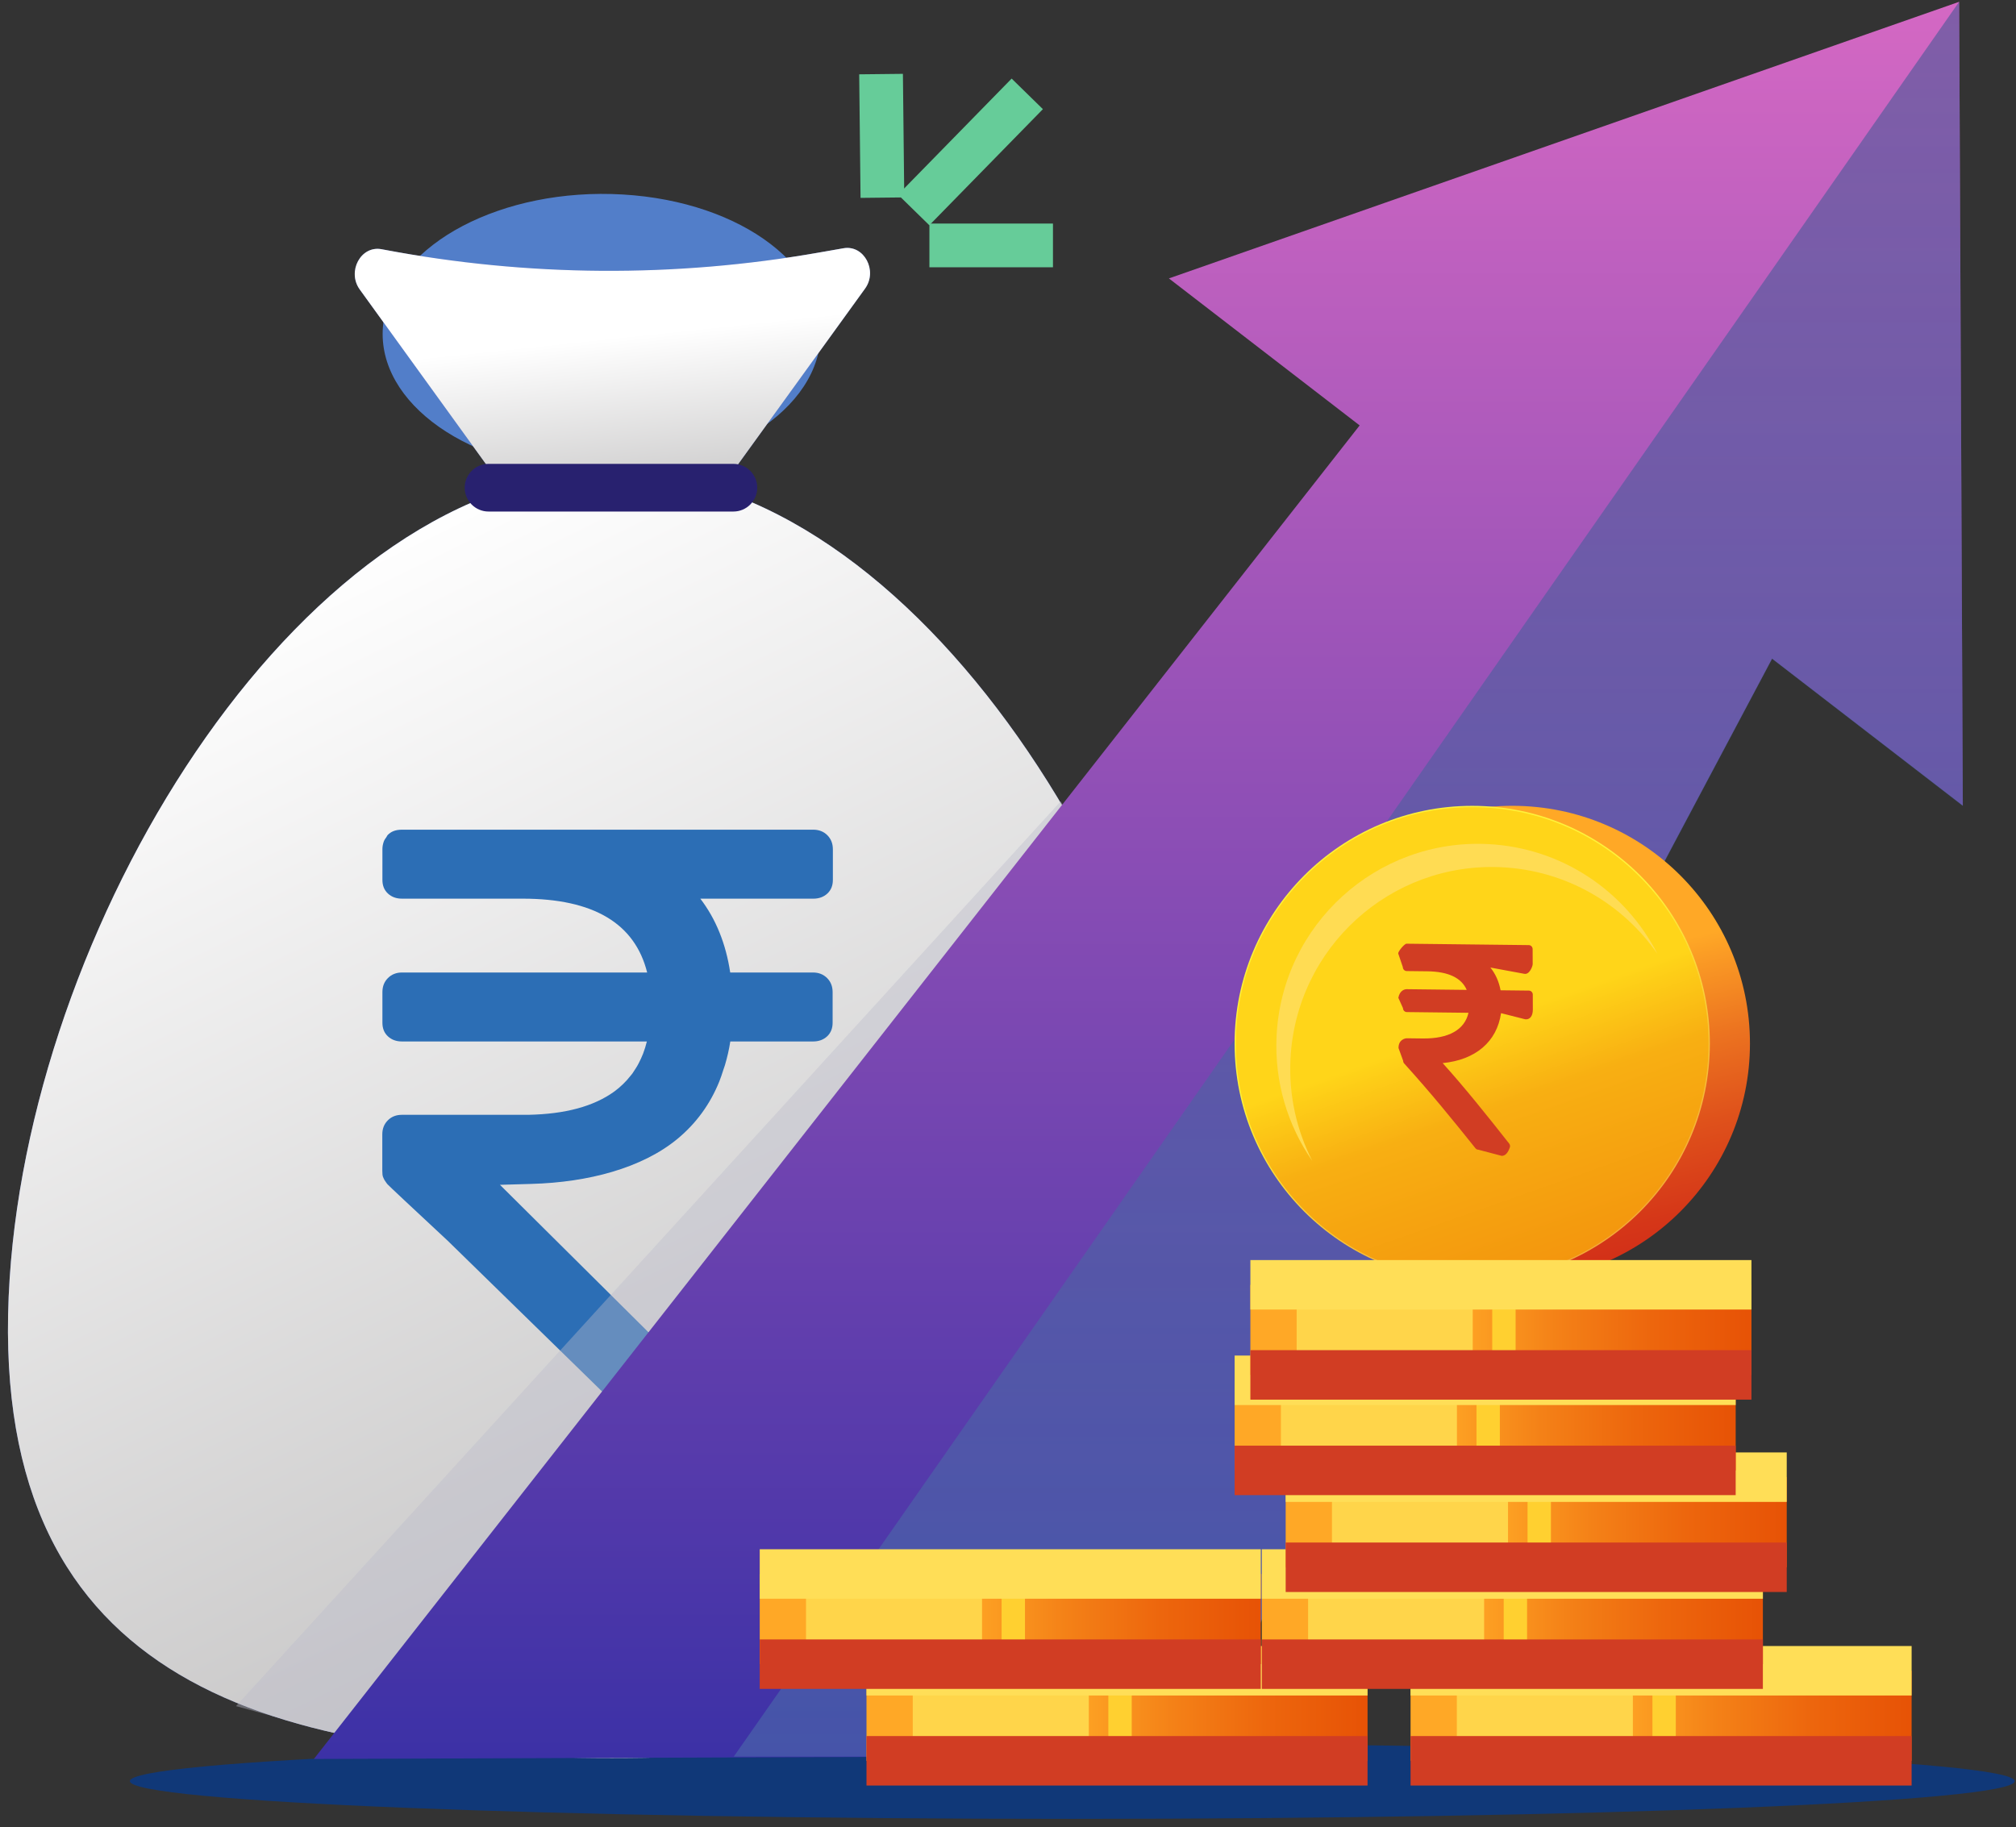<svg width="203" height="184" viewBox="0 0 203 184" fill="none" xmlns="http://www.w3.org/2000/svg">
<rect x="0" y="0" width="203" height="184" fill="#333333" stroke="none"/>
<path d="M38.642 32.218C39.855 24.527 50.62 18.881 62.705 19.587C74.806 20.294 83.697 27.104 82.545 34.817C81.389 42.553 70.578 48.246 58.416 47.517C46.271 46.788 37.426 39.93 38.642 32.218Z" fill="#527EC9"/>
<path d="M107.975 183.18C160.385 183.18 202.871 181.479 202.871 179.38C202.871 177.281 160.385 175.579 107.975 175.579C55.565 175.579 13.078 177.281 13.078 179.38C13.078 181.479 55.565 183.18 107.975 183.18Z" fill="#103878"/>
<path d="M122.278 128.727C124.916 169.031 97.07 177.052 61.626 177.052C26.182 177.052 -1.665 169.031 0.974 128.727C3.402 91.647 31.064 47.53 61.626 47.53C92.187 47.53 119.851 91.649 122.278 128.727Z" fill="#576BBA"/>
<path d="M122.278 128.727C124.916 169.031 97.07 177.052 61.626 177.052C26.182 177.052 -1.665 169.031 0.974 128.727C3.402 91.647 31.064 47.53 61.626 47.53C92.187 47.53 119.851 91.649 122.278 128.727Z" fill="url(#paint0_linear)"/>
<path fill-rule="evenodd" clip-rule="evenodd" d="M83.865 88.619V85.532C83.865 84.96 83.68 84.488 83.309 84.115C82.936 83.745 82.465 83.559 81.894 83.559H40.479C39.82 83.559 39.364 83.745 39.021 84.115C38.972 84.169 38.954 84.244 38.912 84.302C38.81 84.444 38.705 84.583 38.643 84.756C38.55 85.027 38.507 85.267 38.507 85.531V88.619C38.507 89.19 38.691 89.648 39.065 89.991C39.434 90.334 39.905 90.505 40.478 90.505H52.623C59.751 90.505 63.926 92.99 65.166 97.942H40.478C39.906 97.942 39.434 98.129 39.064 98.5C38.691 98.872 38.507 99.343 38.507 99.915V103.001C38.507 103.574 38.691 104.032 39.065 104.375C39.434 104.717 39.905 104.888 40.478 104.888H65.136C65.03 105.315 64.904 105.728 64.754 106.118C64.587 106.529 64.472 106.773 64.35 107.009C64.307 107.092 64.265 107.178 64.219 107.26C64.11 107.454 63.992 107.639 63.869 107.822C63.804 107.92 63.744 108.024 63.675 108.118C63.619 108.196 63.555 108.265 63.495 108.34C63.027 108.938 62.479 109.47 61.867 109.92C59.782 111.431 56.912 112.197 53.22 112.274H40.468C39.895 112.274 39.423 112.458 39.053 112.83C38.681 113.202 38.495 113.673 38.495 114.246V117.894C38.495 118.236 38.521 118.397 38.567 118.527C38.589 118.586 38.614 118.639 38.643 118.701C38.669 118.755 38.694 118.803 38.72 118.851C38.837 119.032 38.88 119.095 38.918 119.142L39.021 119.272C39.065 119.328 39.765 119.989 40.674 120.841C42.136 122.208 43.6 123.574 45.064 124.939L62.822 142.283C63.337 142.684 63.821 143.013 64.28 143.269C64.737 143.527 65.364 143.656 66.165 143.656H70.621C71.077 143.656 71.478 143.485 71.821 143.142C72.163 142.799 72.336 142.398 72.336 141.94C72.336 141.483 72.19 141.083 71.906 140.74L54.91 123.86L50.343 119.324L53.482 119.234C56.411 119.154 59.164 118.749 61.626 118.023C64.203 117.263 66.46 116.154 68.237 114.679C70.108 113.124 71.5 111.208 72.421 108.939C72.572 108.567 72.698 108.178 72.823 107.786C72.88 107.612 72.947 107.444 72.999 107.266C73.222 106.504 73.411 105.719 73.537 104.888H81.869C82.439 104.888 82.91 104.717 83.283 104.375C83.654 104.032 83.84 103.573 83.84 103.001V99.915C83.84 99.343 83.654 98.872 83.283 98.5C82.91 98.129 82.439 97.942 81.869 97.942H73.528C73.09 95.039 72.089 92.558 70.519 90.506H81.894C82.464 90.506 82.935 90.334 83.308 89.992C83.679 89.648 83.865 89.19 83.865 88.619H83.865Z" fill="#2C6EB5"/>
<path d="M84.935 25.002L82.475 25.433C67.96 27.983 53.161 27.886 38.676 25.146L38.422 25.099C36.34 24.704 34.915 27.341 36.229 29.159L50.59 49.032C51.027 49.636 51.69 49.988 52.393 49.988H70.873C71.576 49.988 72.239 49.635 72.676 49.032L87.104 29.067C88.407 27.261 87.008 24.637 84.935 25.002Z" fill="#576BBA"/>
<path d="M84.935 25.002L82.475 25.433C67.96 27.983 53.161 27.886 38.676 25.146L38.422 25.099C36.34 24.704 34.915 27.341 36.229 29.159L50.59 49.032C51.027 49.636 51.69 49.988 52.393 49.988H70.873C71.576 49.988 72.239 49.635 72.676 49.032L87.104 29.067C88.407 27.261 87.008 24.637 84.935 25.002Z" fill="url(#paint1_linear)"/>
<path fill-rule="evenodd" clip-rule="evenodd" d="M46.793 49.117C46.793 47.791 47.868 46.716 49.193 46.716H73.849C75.174 46.716 76.249 47.791 76.249 49.117C76.249 50.442 75.174 51.517 73.849 51.517H49.193C47.868 51.517 46.793 50.442 46.793 49.117Z" fill="#28216F"/>
<path opacity="0.4" d="M106.807 80.703L23.766 171.826L33.642 174.531L108.092 82.853L106.807 80.703Z" fill="#BBBCCB"/>
<path d="M178.438 66.331L119.765 176.823L31.606 177.147L136.91 42.844L117.701 28.039L197.274 0.181L197.645 81.137L178.438 66.331Z" fill="url(#paint2_linear)"/>
<path opacity="0.4" d="M119.79 176.909H73.887L197.273 0.181L197.645 81.176L178.444 66.363L119.79 176.909Z" fill="url(#paint3_linear)"/>
<path d="M152.284 129.026C165.498 129.026 176.211 118.31 176.211 105.091C176.211 91.872 165.498 81.155 152.284 81.155C139.069 81.155 128.356 91.872 128.356 105.091C128.356 118.31 139.069 129.026 152.284 129.026Z" fill="url(#paint4_linear)"/>
<path d="M148.245 129.028C161.459 129.028 172.172 118.312 172.172 105.092C172.172 91.873 161.459 81.157 148.245 81.157C135.03 81.157 124.317 91.873 124.317 105.092C124.317 118.312 135.03 129.028 148.245 129.028Z" fill="url(#paint5_linear)"/>
<path d="M148.244 128.908C161.39 128.908 172.046 118.248 172.046 105.099C172.046 91.949 161.39 81.289 148.244 81.289C135.099 81.289 124.443 91.949 124.443 105.099C124.443 118.248 135.099 128.908 148.244 128.908Z" fill="url(#paint6_linear)"/>
<path fill-rule="evenodd" clip-rule="evenodd" d="M129.943 106.659C130.494 95.438 140.016 86.79 151.212 87.341C157.756 87.663 163.423 91.058 166.893 96.064C163.691 89.801 157.33 85.378 149.814 85.007C138.617 84.456 129.095 93.105 128.545 104.326C128.317 108.988 129.674 113.36 132.141 116.918C130.574 113.853 129.763 110.346 129.943 106.659Z" fill="#FFDC53"/>
<path fill-rule="evenodd" clip-rule="evenodd" d="M154.328 95.585C154.327 95.365 154.153 95.185 153.94 95.183L141.636 95.041C141.422 95.038 140.789 95.801 140.79 96.021L141.257 97.394C141.258 97.614 141.431 97.794 141.645 97.797L143.72 97.821C145.829 97.845 147.162 98.474 147.69 99.693L141.651 99.623C141.438 99.621 140.946 99.743 140.804 100.489L141.271 101.525C141.271 101.745 141.445 101.925 141.658 101.927L147.867 101.999C147.488 103.702 145.877 104.616 143.274 104.586L141.667 104.567C141.454 104.565 140.818 104.722 140.822 105.548L141.288 106.83C141.288 106.932 141.327 107.03 141.394 107.105C144.124 110.122 146.258 112.755 148.568 115.64C148.64 115.732 148.75 115.787 148.865 115.788L151.21 116.407C151.752 116.413 151.955 115.735 152.018 115.596C152.082 115.458 152.062 115.293 151.967 115.173C149.762 112.37 147.437 109.466 145.268 107.066C148.58 106.744 150.732 104.912 151.147 102.037L153.566 102.65C154.04 102.716 154.35 102.338 154.348 101.675L154.343 100.168C154.342 99.948 154.169 99.767 153.955 99.765L151.099 99.732C150.935 98.853 150.591 98.086 150.074 97.442L153.487 98.073C154.009 98.184 154.333 97.313 154.333 97.093L154.328 95.585Z" fill="#D13D23"/>
<path d="M137.705 168.264H87.251V177.342H137.705V168.264Z" fill="url(#paint7_linear)"/>
<path d="M109.636 168.262H91.91V177.34H109.636V168.262Z" fill="#FFD54A"/>
<path d="M113.957 168.262H111.605V177.34H113.957V168.262Z" fill="#FFD030"/>
<path d="M87.25 177.332H137.704" stroke="#D13D23" stroke-width="4.983" stroke-miterlimit="10"/>
<path d="M87.251 168.264H137.705" stroke="#FFDE57" stroke-width="4.983" stroke-miterlimit="10"/>
<path d="M192.49 168.264H142.036V177.342H192.49V168.264Z" fill="url(#paint8_linear)"/>
<path d="M164.42 168.262H146.695V177.34H164.42V168.262Z" fill="#FFD54A"/>
<path d="M168.743 168.262H166.39V177.34H168.743V168.262Z" fill="#FFD030"/>
<path d="M142.035 177.332H192.489" stroke="#D13D23" stroke-width="4.983" stroke-miterlimit="10"/>
<path d="M142.036 168.264H192.49" stroke="#FFDE57" stroke-width="4.983" stroke-miterlimit="10"/>
<path d="M177.513 158.519H127.058V167.598H177.513V158.519Z" fill="url(#paint9_linear)"/>
<path d="M149.444 158.519H131.718V167.597H149.444V158.519Z" fill="#FFD54A"/>
<path d="M153.767 158.519H151.414V167.597H153.767V158.519Z" fill="#FFD030"/>
<path d="M127.058 167.601H177.512" stroke="#D13D23" stroke-width="4.983" stroke-miterlimit="10"/>
<path d="M127.058 158.519H177.513" stroke="#FFDE57" stroke-width="4.983" stroke-miterlimit="10"/>
<path d="M179.915 148.767H129.461V157.845H179.915V148.767Z" fill="url(#paint10_linear)"/>
<path d="M151.847 148.766H134.121V157.844H151.847V148.766Z" fill="#FFD54A"/>
<path d="M156.169 148.766H153.817V157.844H156.169V148.766Z" fill="#FFD030"/>
<path d="M129.461 157.841H179.916" stroke="#D13D23" stroke-width="4.983" stroke-miterlimit="10"/>
<path d="M129.461 148.767H179.915" stroke="#FFDE57" stroke-width="4.983" stroke-miterlimit="10"/>
<path d="M174.774 139.011H124.32V148.089H174.774V139.011Z" fill="url(#paint11_linear)"/>
<path d="M146.705 139.01H128.98V148.088H146.705V139.01Z" fill="#FFD54A"/>
<path d="M151.027 139.01H148.675V148.088H151.027V139.01Z" fill="#FFD030"/>
<path d="M124.32 148.085H174.774" stroke="#D13D23" stroke-width="4.983" stroke-miterlimit="10"/>
<path d="M124.32 139.011H174.774" stroke="#FFDE57" stroke-width="4.983" stroke-miterlimit="10"/>
<path d="M176.361 129.394H125.906V138.472H176.361V129.394Z" fill="url(#paint12_linear)"/>
<path d="M148.292 129.393H130.566V138.471H148.292V129.393Z" fill="#FFD54A"/>
<path d="M152.613 129.393H150.261V138.471H152.613V129.393Z" fill="#FFD030"/>
<path d="M125.906 138.468H176.36" stroke="#D13D23" stroke-width="4.983" stroke-miterlimit="10"/>
<path d="M125.906 129.394H176.361" stroke="#FFDE57" stroke-width="4.983" stroke-miterlimit="10"/>
<path d="M126.955 158.518H76.501V167.596H126.955V158.518Z" fill="url(#paint13_linear)"/>
<path d="M98.885 158.517H81.16V167.596H98.885V158.517Z" fill="#FFD54A"/>
<path d="M103.209 158.517H100.856V167.596H103.209V158.517Z" fill="#FFD030"/>
<path d="M76.5 167.6H126.954" stroke="#D13D23" stroke-width="4.983" stroke-miterlimit="10"/>
<path d="M76.501 158.518H126.955" stroke="#FFDE57" stroke-width="4.983" stroke-miterlimit="10"/>
<path fill-rule="evenodd" clip-rule="evenodd" d="M90.918 7.437L91.055 19.881L86.652 19.929L86.516 7.485L90.918 7.437Z" fill="#66CC99"/>
<path fill-rule="evenodd" clip-rule="evenodd" d="M105.014 10.993L93.578 22.685L90.43 19.606L101.867 7.914L105.014 10.993Z" fill="#66CC99"/>
<path fill-rule="evenodd" clip-rule="evenodd" d="M93.586 22.515H106.028V26.918H93.586V22.515Z" fill="#66CC99"/>
<defs>
<linearGradient id="paint0_linear" x1="27.242" y1="58.755" x2="220.157" y2="452.778" gradientUnits="userSpaceOnUse">
<stop stop-color="white"/>
<stop offset="1" stop-color="#231F20"/>
</linearGradient>
<linearGradient id="paint1_linear" x1="62.339" y1="33.913" x2="69.7" y2="103.291" gradientUnits="userSpaceOnUse">
<stop stop-color="white"/>
<stop offset="1" stop-color="#231F20"/>
</linearGradient>
<linearGradient id="paint2_linear" x1="114.626" y1="0.181" x2="114.626" y2="177.147" gradientUnits="userSpaceOnUse">
<stop stop-color="#D468C3"/>
<stop offset="1" stop-color="#3C31A6"/>
</linearGradient>
<linearGradient id="paint3_linear" x1="135.766" y1="0.181" x2="135.766" y2="176.909" gradientUnits="userSpaceOnUse">
<stop stop-color="#034E80"/>
<stop offset="1" stop-color="#5389AD"/>
</linearGradient>
<linearGradient id="paint4_linear" x1="150.831" y1="99.01" x2="163.371" y2="151.489" gradientUnits="userSpaceOnUse">
<stop stop-color="#FFA826"/>
<stop offset="0.037" stop-color="#FB9D25"/>
<stop offset="0.189" stop-color="#EC7320"/>
<stop offset="0.344" stop-color="#DF511B"/>
<stop offset="0.501" stop-color="#D53618"/>
<stop offset="0.66" stop-color="#CE2316"/>
<stop offset="0.824" stop-color="#CA1814"/>
<stop offset="0.999" stop-color="#C91414"/>
</linearGradient>
<linearGradient id="paint5_linear" x1="145.608" y1="100.301" x2="194.868" y2="189.74" gradientUnits="userSpaceOnUse">
<stop stop-color="#FFF23A"/>
<stop offset="0.034" stop-color="#FDE83A"/>
<stop offset="0.186" stop-color="#F7BE3A"/>
<stop offset="0.342" stop-color="#F29C39"/>
<stop offset="0.5" stop-color="#ED8139"/>
<stop offset="0.66" stop-color="#EA6E39"/>
<stop offset="0.825" stop-color="#E96339"/>
<stop offset="1" stop-color="#E85F39"/>
</linearGradient>
<linearGradient id="paint6_linear" x1="147.692" y1="103.527" x2="161.478" y2="142.667" gradientUnits="userSpaceOnUse">
<stop stop-color="#FFD519"/>
<stop offset="0.021" stop-color="#FED118"/>
<stop offset="0.207" stop-color="#F8AF12"/>
<stop offset="0.646" stop-color="#F3940D"/>
<stop offset="1" stop-color="#F0810A"/>
</linearGradient>
<linearGradient id="paint7_linear" x1="107.467" y1="172.803" x2="157.921" y2="172.803" gradientUnits="userSpaceOnUse">
<stop stop-color="#FFA826"/>
<stop offset="0.025" stop-color="#FEA324"/>
<stop offset="0.211" stop-color="#F48117"/>
<stop offset="0.4" stop-color="#ED660D"/>
<stop offset="0.592" stop-color="#E75306"/>
<stop offset="0.79" stop-color="#E44801"/>
<stop offset="1" stop-color="#E34400"/>
</linearGradient>
<linearGradient id="paint8_linear" x1="162.253" y1="172.803" x2="212.707" y2="172.803" gradientUnits="userSpaceOnUse">
<stop stop-color="#FFA826"/>
<stop offset="0.025" stop-color="#FEA324"/>
<stop offset="0.211" stop-color="#F48117"/>
<stop offset="0.4" stop-color="#ED660D"/>
<stop offset="0.592" stop-color="#E75306"/>
<stop offset="0.79" stop-color="#E44801"/>
<stop offset="1" stop-color="#E34400"/>
</linearGradient>
<linearGradient id="paint9_linear" x1="147.275" y1="163.058" x2="197.729" y2="163.058" gradientUnits="userSpaceOnUse">
<stop stop-color="#FFA826"/>
<stop offset="0.025" stop-color="#FEA324"/>
<stop offset="0.211" stop-color="#F48117"/>
<stop offset="0.4" stop-color="#ED660D"/>
<stop offset="0.592" stop-color="#E75306"/>
<stop offset="0.79" stop-color="#E44801"/>
<stop offset="1" stop-color="#E34400"/>
</linearGradient>
<linearGradient id="paint10_linear" x1="149.677" y1="153.307" x2="200.132" y2="153.307" gradientUnits="userSpaceOnUse">
<stop stop-color="#FFA826"/>
<stop offset="0.025" stop-color="#FEA324"/>
<stop offset="0.211" stop-color="#F48117"/>
<stop offset="0.4" stop-color="#ED660D"/>
<stop offset="0.592" stop-color="#E75306"/>
<stop offset="0.79" stop-color="#E44801"/>
<stop offset="1" stop-color="#E34400"/>
</linearGradient>
<linearGradient id="paint11_linear" x1="144.536" y1="143.551" x2="194.991" y2="143.551" gradientUnits="userSpaceOnUse">
<stop stop-color="#FFA826"/>
<stop offset="0.025" stop-color="#FEA324"/>
<stop offset="0.211" stop-color="#F48117"/>
<stop offset="0.4" stop-color="#ED660D"/>
<stop offset="0.592" stop-color="#E75306"/>
<stop offset="0.79" stop-color="#E44801"/>
<stop offset="1" stop-color="#E34400"/>
</linearGradient>
<linearGradient id="paint12_linear" x1="146.123" y1="133.933" x2="196.577" y2="133.933" gradientUnits="userSpaceOnUse">
<stop stop-color="#FFA826"/>
<stop offset="0.025" stop-color="#FEA324"/>
<stop offset="0.211" stop-color="#F48117"/>
<stop offset="0.4" stop-color="#ED660D"/>
<stop offset="0.592" stop-color="#E75306"/>
<stop offset="0.79" stop-color="#E44801"/>
<stop offset="1" stop-color="#E34400"/>
</linearGradient>
<linearGradient id="paint13_linear" x1="96.718" y1="163.056" x2="147.172" y2="163.056" gradientUnits="userSpaceOnUse">
<stop stop-color="#FFA826"/>
<stop offset="0.025" stop-color="#FEA324"/>
<stop offset="0.211" stop-color="#F48117"/>
<stop offset="0.4" stop-color="#ED660D"/>
<stop offset="0.592" stop-color="#E75306"/>
<stop offset="0.79" stop-color="#E44801"/>
<stop offset="1" stop-color="#E34400"/>
</linearGradient>
</defs>
</svg>
